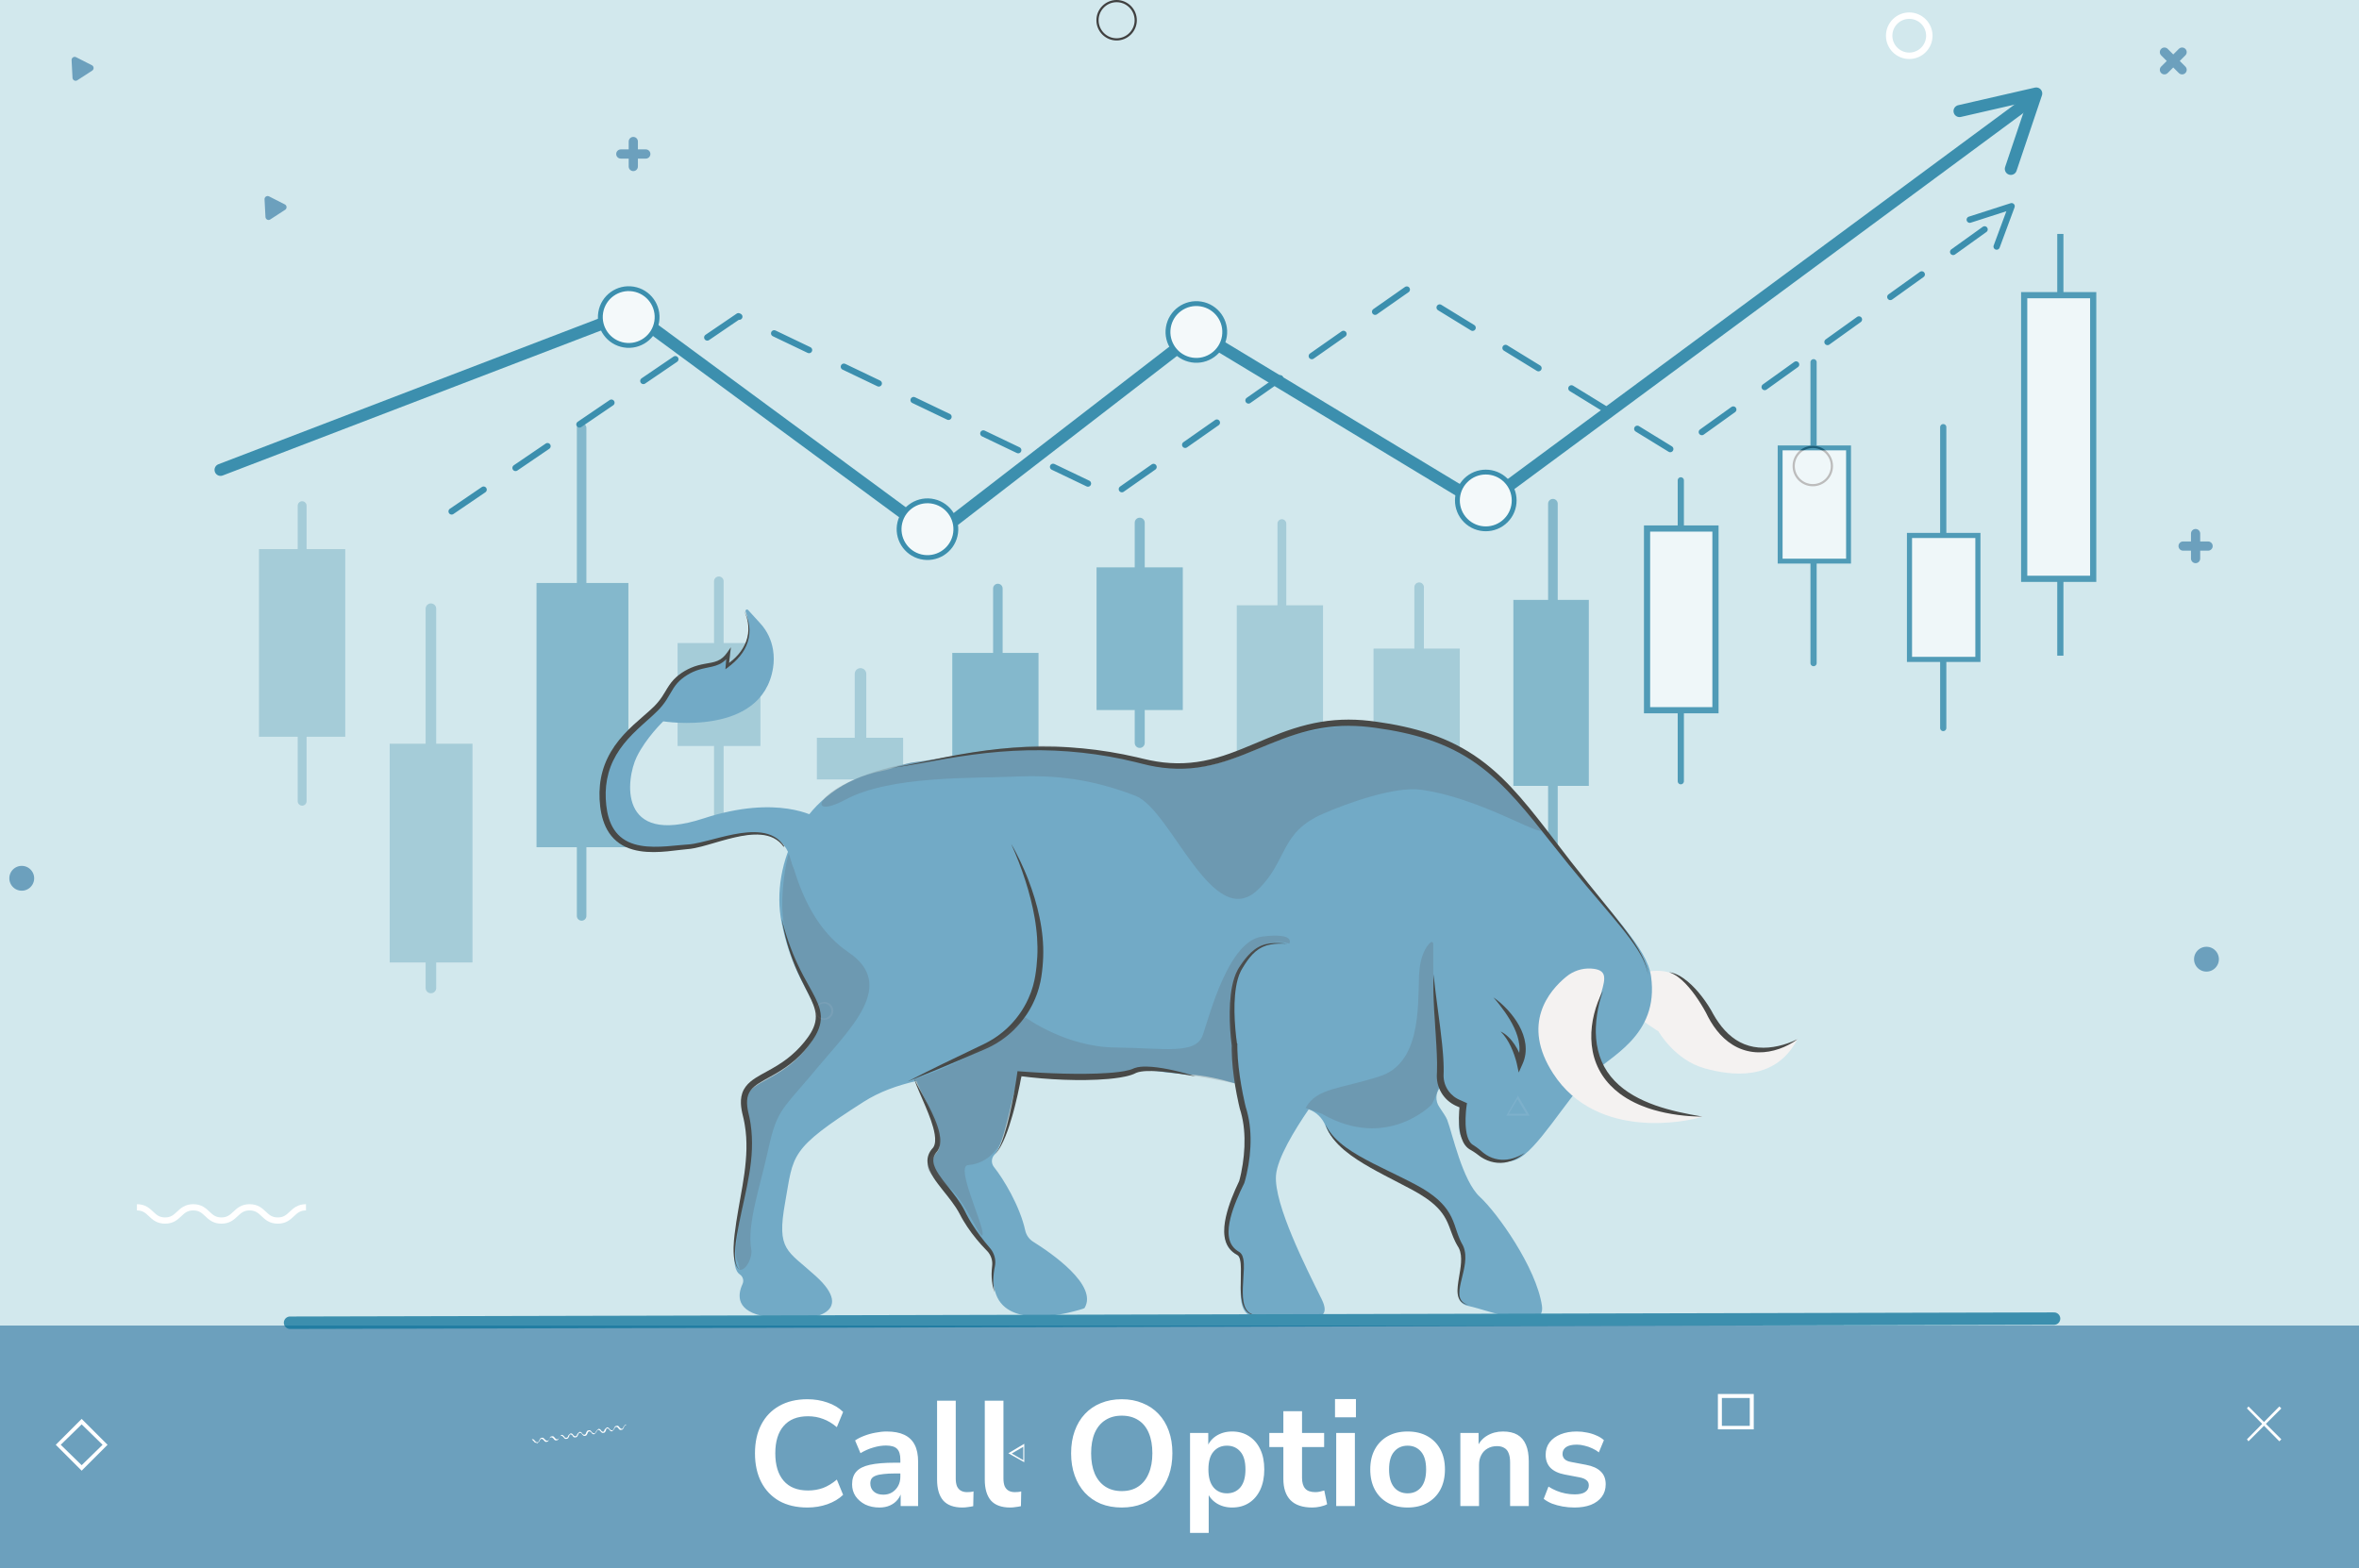 <svg width="379" height="252" viewBox="0 0 379 252" fill="none" xmlns="http://www.w3.org/2000/svg">
<rect x="0" y="0" width="379" height="252" fill="#808080" stroke="none"/>
<g clip-path="url(#clip0_1470_77)">
<rect width="379" height="252" fill="#D2E8ED"/>
<path d="M68 213H-1.5H-9V284H392.5V213H68Z" fill="#6CA0BD"/>
<path d="M306.742 9.481C304.678 9.481 303 7.803 303 5.741C303 3.678 304.678 2 306.742 2C308.805 2 310.484 3.678 310.484 5.741C310.484 7.803 308.805 9.481 306.742 9.481ZM306.742 3.029C305.247 3.029 304.031 4.245 304.031 5.74C304.031 7.234 305.247 8.45 306.742 8.45C308.237 8.45 309.453 7.234 309.453 5.74C309.453 4.245 308.237 3.029 306.742 3.029Z" fill="white"/>
<path d="M179.398 6.504C177.607 6.504 176.151 5.045 176.151 3.252C176.151 1.459 177.607 0 179.398 0C181.188 0 182.645 1.459 182.645 3.252C182.645 5.045 181.188 6.504 179.398 6.504ZM179.398 0.353C177.802 0.353 176.504 1.654 176.504 3.252C176.504 4.85 177.802 6.151 179.398 6.151C180.993 6.151 182.292 4.85 182.292 3.252C182.292 1.654 180.994 0.353 179.398 0.353Z" fill="#404040"/>
<path d="M291.247 78.14C289.456 78.14 288 76.681 288 74.888C288 73.094 289.456 71.636 291.247 71.636C293.037 71.636 294.494 73.095 294.494 74.888C294.494 76.681 293.037 78.14 291.247 78.14ZM291.247 71.989C289.651 71.989 288.353 73.289 288.353 74.888C288.353 76.486 289.651 77.786 291.247 77.786C292.842 77.786 294.141 76.486 294.141 74.888C294.141 73.289 292.842 71.989 291.247 71.989Z" fill="#404040"/>
<path d="M103.755 24.007H102.486V22.74C102.486 22.331 102.156 22 101.747 22C101.339 22 101.007 22.331 101.007 22.74V24.007H99.74C99.331 24.007 99 24.339 99 24.747C99 25.155 99.331 25.487 99.74 25.487H101.007V26.755C101.007 27.163 101.339 27.495 101.747 27.495C102.156 27.495 102.486 27.163 102.486 26.755V25.487H103.755C104.163 25.487 104.495 25.155 104.495 24.747C104.495 24.339 104.163 24.007 103.755 24.007Z" fill="#6CA0BD"/>
<path d="M354.755 87.007H353.486V85.74C353.486 85.331 353.156 85 352.747 85C352.339 85 352.007 85.331 352.007 85.74V87.007H350.739C350.331 87.007 350 87.339 350 87.747C350 88.155 350.331 88.487 350.739 88.487H352.007V89.755C352.007 90.163 352.339 90.495 352.747 90.495C353.156 90.495 353.486 90.163 353.486 89.755V88.487H354.755C355.163 88.487 355.495 88.155 355.495 87.747C355.495 87.339 355.163 87.007 354.755 87.007Z" fill="#6CA0BD"/>
<path d="M22 194C24.261 194 24.261 196.128 26.524 196.128C28.786 196.128 28.786 194 31.049 194C33.313 194 33.313 196.128 35.575 196.128C37.839 196.128 37.839 194 40.101 194C42.366 194 42.366 196.128 44.63 196.128C46.893 196.128 46.893 194 49.158 194" stroke="white" stroke-miterlimit="10"/>
<path d="M351.103 10.692L350.205 9.795L351.101 8.898C351.39 8.61 351.391 8.141 351.101 7.852C350.813 7.564 350.344 7.564 350.055 7.853L349.159 8.749L348.263 7.852C347.974 7.564 347.506 7.564 347.217 7.852C346.928 8.141 346.928 8.61 347.217 8.898L348.113 9.795L347.216 10.692C346.928 10.98 346.928 11.449 347.216 11.738C347.506 12.027 347.973 12.026 348.262 11.738L349.159 10.841L350.056 11.738C350.345 12.027 350.814 12.027 351.103 11.738C351.391 11.449 351.391 10.979 351.103 10.692Z" fill="#6CA0BD"/>
<path d="M356.989 154.13C356.989 155.508 355.872 156.625 354.494 156.625C353.116 156.625 352 155.508 352 154.13C352 152.753 353.116 151.636 354.494 151.636C355.872 151.636 356.989 152.753 356.989 154.13Z" fill="#6CA0BD" stroke="#D2E8ED" stroke-miterlimit="10"/>
<path d="M5.989 141.131C5.989 142.509 4.872 143.625 3.494 143.625C2.116 143.625 1 142.509 1 141.131C1 139.753 2.116 138.636 3.494 138.636C4.872 138.636 5.989 139.753 5.989 141.131Z" fill="#6CA0BD" stroke="#D2E8ED" stroke-miterlimit="10"/>
<path d="M12 9.636L14.539 10.928L12.15 12.479L12 9.636Z" fill="#6CA0BD" stroke="#6CA0BD" stroke-miterlimit="10" stroke-linejoin="round"/>
<path d="M43 32L45.538 33.293L43.15 34.844L43 32Z" fill="#6CA0BD" stroke="#6CA0BD" stroke-miterlimit="10" stroke-linejoin="round"/>
<path d="M131 162.44C131 161.64 131.64 161 132.44 161C133.24 161 133.88 161.64 133.88 162.44C133.88 163.24 133.24 163.88 132.44 163.88C131.64 163.88 131 163.24 131 162.44ZM131.16 162.44C131.16 163.08 131.72 163.64 132.36 163.64C133 163.64 133.56 163.08 133.56 162.44C133.56 161.8 133 161.24 132.36 161.24C131.72 161.24 131.16 161.8 131.16 162.44Z" fill="white"/>
<path d="M276 224H281.76V229.68H276V224ZM281.12 224.64H276.64V229.12H281.12V224.64Z" fill="white"/>
<path d="M361.24 231.6L366.52 226.32L366.2 226L361 231.28L361.24 231.6Z" fill="white"/>
<path d="M366.2 231.6L366.52 231.28L361.24 226L361 226.32L366.2 231.6Z" fill="white"/>
<path d="M8.96 232.16L13.12 228L17.28 232.16L13.12 236.32L8.96 232.16ZM13.12 228.88L9.76 232.16L13.12 235.44L16.48 232.16L13.12 228.88Z" fill="white"/>
<path d="M162 233.52L164.56 232V234.96L162 233.52ZM162.48 233.52L164.4 234.64V232.48L162.48 233.6V233.52Z" fill="white"/>
<path d="M86.32 231.92C86.32 231.92 86.64 231.68 86.72 231.52C86.72 231.36 86.88 231.2 87.04 231.2C87.04 231.2 87.28 231.28 87.36 231.44C87.52 231.6 87.6 231.76 87.84 231.68C88.08 231.68 88.16 231.44 88.24 231.28C88.24 231.12 88.4 230.96 88.56 230.96C88.72 230.96 88.8 231.04 88.96 231.2C89.04 231.36 89.2 231.52 89.44 231.44C89.68 231.44 89.76 231.2 89.84 231.04C89.84 230.88 90 230.72 90.16 230.72C90.32 230.72 90.4 230.8 90.56 230.96C90.64 231.12 90.8 231.28 91.04 231.2C91.28 231.2 91.36 230.96 91.44 230.8C91.44 230.64 91.6 230.48 91.68 230.48C91.68 230.48 91.92 230.56 92 230.72C92.08 230.88 92.24 231.04 92.48 230.96C92.72 230.96 92.8 230.72 92.88 230.56C92.88 230.4 93.04 230.24 93.2 230.24C93.36 230.24 93.44 230.32 93.52 230.48C93.68 230.64 93.76 230.8 94 230.72C94.24 230.72 94.32 230.48 94.4 230.32C94.4 230.16 94.56 230 94.72 230C94.72 230 94.96 230.08 95.04 230.24C95.12 230.4 95.28 230.48 95.44 230.48C95.44 230.48 95.76 230.24 95.84 230.08C95.84 229.92 96 229.76 96.16 229.76C96.16 229.76 96.4 229.84 96.48 230C96.64 230.16 96.72 230.32 96.96 230.24C97.2 230.24 97.28 230 97.36 229.84C97.36 229.68 97.44 229.52 97.6 229.52C97.6 229.52 97.84 229.6 97.92 229.76C98 229.92 98.16 230 98.32 230C98.32 230 98.64 229.76 98.72 229.6C98.72 229.44 98.88 229.28 99.04 229.28C99.04 229.28 99.28 229.36 99.36 229.52C99.44 229.68 99.6 229.84 99.84 229.76C100.08 229.76 100.16 229.52 100.24 229.36C100.24 229.2 100.4 229.04 100.56 229.04V228.88C100.56 228.88 100.24 229.12 100.16 229.28C100.16 229.44 100 229.6 99.92 229.6C99.76 229.6 99.68 229.52 99.52 229.36C99.44 229.2 99.28 229.04 99.04 229.12C98.8 229.12 98.72 229.36 98.64 229.52C98.64 229.68 98.48 229.84 98.32 229.84C98.16 229.84 98.08 229.76 97.92 229.6C97.84 229.44 97.68 229.36 97.52 229.36C97.52 229.36 97.2 229.6 97.12 229.76C97.12 229.92 96.96 230.08 96.88 230.08C96.88 230.08 96.64 230 96.56 229.84C96.48 229.68 96.32 229.6 96.16 229.6C96.16 229.6 95.84 229.84 95.76 230C95.76 230.16 95.6 230.32 95.44 230.32C95.28 230.32 95.2 230.24 95.04 230.08C94.96 229.92 94.8 229.76 94.56 229.84C94.32 229.84 94.24 230.08 94.16 230.24C94.16 230.4 94 230.56 93.84 230.56C93.84 230.56 93.6 230.48 93.52 230.32C93.44 230.16 93.28 230.08 93.12 230.08C93.12 230.08 92.8 230.32 92.72 230.48C92.72 230.64 92.56 230.8 92.4 230.8C92.4 230.8 92.16 230.72 92.08 230.56C92 230.4 91.84 230.32 91.68 230.32C91.68 230.32 91.36 230.56 91.28 230.72C91.28 230.88 91.12 231.04 90.96 231.04C90.8 231.04 90.72 230.96 90.64 230.8C90.56 230.72 90.4 230.56 90.24 230.56C90.24 230.56 89.92 230.8 89.84 230.96C89.84 231.12 89.68 231.28 89.52 231.28C89.36 231.28 89.28 231.2 89.12 231.04C89.04 230.88 88.88 230.72 88.64 230.8C88.4 230.8 88.32 231.04 88.24 231.2C88.24 231.36 88.08 231.52 87.92 231.52C87.76 231.52 87.68 231.44 87.52 231.28C87.36 231.12 87.28 230.96 87.04 231.04C86.8 231.04 86.72 231.28 86.64 231.44C86.64 231.6 86.48 231.76 86.32 231.76C86.16 231.76 86.08 231.68 85.92 231.52C85.84 231.36 85.68 231.2 85.44 231.28C85.44 231.28 85.68 231.52 85.76 231.6C85.84 231.76 86 231.84 86.16 231.84L86.32 231.92Z" fill="white"/>
<path d="M243.84 176L245.76 179.28H242L243.92 176H243.84ZM243.84 176.56L242.4 178.96H245.2L243.76 176.56H243.84Z" fill="white"/>
<path d="M115.68 223.167C116.08 223.167 116.56 222.607 117.04 221.967C117.36 221.487 117.92 220.847 118.16 220.927L118.32 220.607C117.84 220.367 117.28 221.087 116.8 221.727C116.48 222.127 116 222.767 115.76 222.767C115.76 222.767 115.76 221.807 115.76 221.247C115.92 220.367 116.08 219.567 115.52 219.327C115.04 219.087 114.48 219.727 114 220.447C113.68 220.847 113.2 221.487 112.96 221.487C112.96 221.487 112.96 220.527 112.96 219.967C113.12 219.087 113.28 218.287 112.72 218.047C112.16 217.807 111.68 218.527 111.2 219.167C110.88 219.567 110.4 220.207 110.16 220.207L110 220.527C110.48 220.767 111.04 220.047 111.52 219.407C111.84 218.927 112.4 218.287 112.64 218.367C112.88 218.447 112.64 219.327 112.64 219.887C112.48 220.767 112.32 221.567 112.88 221.807C113.36 222.047 113.92 221.327 114.4 220.687C114.72 220.207 115.28 219.567 115.52 219.647C115.76 219.727 115.52 220.607 115.52 221.167C115.36 222.047 115.2 222.847 115.76 223.087C115.76 223.087 115.92 223.087 116 223.087L115.68 223.167Z" fill="#6CA0BD"/>
<g opacity="0.75">
<g opacity="0.63">
<path d="M176.172 114.094H190.031V91.168H176.172V114.094Z" fill="#2E84A6"/>
<path d="M183.11 83.99V119.379" stroke="#2E84A6" stroke-width="1.609" stroke-miterlimit="10" stroke-linecap="round" stroke-linejoin="round"/>
</g>
<g opacity="0.63">
<path d="M152.994 121.916H166.852V104.915H152.994V121.916Z" fill="#2E84A6"/>
<path d="M160.318 94.567V133.652" stroke="#2E84A6" stroke-width="1.534" stroke-miterlimit="10" stroke-linecap="round" stroke-linejoin="round"/>
</g>
<g opacity="0.48">
<path d="M131.238 125.243H145.097V118.552H131.238V125.243Z" fill="#5498B2"/>
<path d="M138.249 108.291V130.855" stroke="#5498B2" stroke-width="1.857" stroke-miterlimit="10" stroke-linecap="round" stroke-linejoin="round"/>
</g>
<g opacity="0.48">
<path d="M108.864 119.87H122.168V103.332H108.864V119.87Z" fill="#5498B2"/>
<path d="M115.488 93.401V133.678" stroke="#5498B2" stroke-width="1.534" stroke-miterlimit="10" stroke-linecap="round" stroke-linejoin="round"/>
</g>
<g opacity="0.48">
<path d="M69.232 97.812V158.753" stroke="#5498B2" stroke-width="1.7" stroke-miterlimit="10" stroke-linecap="round" stroke-linejoin="round"/>
<path d="M62.608 154.656H75.912V119.509H62.608V154.656Z" fill="#5498B2"/>
</g>
<g opacity="0.63">
<path d="M86.195 136.138H100.956V93.679H86.195V136.138Z" fill="#2E84A6"/>
<path d="M93.444 68.768V147.175" stroke="#2E84A6" stroke-width="1.534" stroke-miterlimit="10" stroke-linecap="round" stroke-linejoin="round"/>
</g>
<g opacity="0.48">
<path d="M48.541 81.256V128.747" stroke="#5498B2" stroke-width="1.422" stroke-miterlimit="10" stroke-linecap="round"/>
<path d="M41.608 118.389H55.466L55.466 88.238H41.608V118.389Z" fill="#5498B2"/>
</g>
<g opacity="0.48">
<path d="M220.675 129.698H234.533V104.222H220.675V129.698Z" fill="#5498B2"/>
<path d="M227.999 94.357V139.562" stroke="#5498B2" stroke-width="1.534" stroke-miterlimit="10" stroke-linecap="round" stroke-linejoin="round"/>
</g>
<g opacity="0.48">
<path d="M198.7 134.794H212.558V97.263H198.7V134.794Z" fill="#5498B2"/>
<path d="M205.946 84.14V149.872" stroke="#5498B2" stroke-width="1.415" stroke-miterlimit="10" stroke-linecap="round" stroke-linejoin="round"/>
</g>
<g opacity="0.86">
<path d="M270.04 77.186V125.534" stroke="#097299" stroke-width="0.996" stroke-miterlimit="10" stroke-linecap="round" stroke-linejoin="round"/>
<path d="M264.618 114.125H275.609V84.927H264.618V114.125Z" fill="white" stroke="#097299" stroke-width="0.994" stroke-miterlimit="10"/>
</g>
<g opacity="0.86">
<path d="M291.369 58.206V106.554" stroke="#097299" stroke-width="0.996" stroke-miterlimit="10" stroke-linecap="round" stroke-linejoin="round"/>
<path d="M285.999 90.166H296.99V71.971H285.999V90.166Z" fill="white" stroke="#097299" stroke-width="0.785" stroke-miterlimit="10"/>
</g>
<g opacity="0.86">
<path d="M312.203 68.639V116.986" stroke="#097299" stroke-width="0.996" stroke-miterlimit="10" stroke-linecap="round" stroke-linejoin="round"/>
<path d="M306.781 105.957H317.772V86.041H306.781V105.957Z" fill="white" stroke="#097299" stroke-width="0.821" stroke-miterlimit="10"/>
</g>
<g opacity="0.64">
<path d="M249.493 80.94V138.143" stroke="#2E84A6" stroke-width="1.546" stroke-miterlimit="10" stroke-linecap="round" stroke-linejoin="round"/>
<path d="M243.139 126.282H255.262V96.395H243.139V126.282Z" fill="#2E84A6"/>
</g>
<g opacity="0.86">
<path d="M331.018 37.591V105.358" stroke="#097299" stroke-width="0.994" stroke-miterlimit="10"/>
<path d="M325.208 93.009H336.296V47.431H325.208V93.009Z" fill="white" stroke="#097299" stroke-width="0.994" stroke-miterlimit="10"/>
</g>
<path d="M72.561 82.176L118.638 50.818L178.794 79.616L226.286 46.338L269.028 72.577L321.025 35.299" stroke="#097299" stroke-width="1.018" stroke-miterlimit="10" stroke-linecap="round" stroke-linejoin="round" stroke-dasharray="6.21 6.21"/>
<path d="M316.465 35.299L323.185 33.139L320.785 39.619" stroke="#097299" stroke-width="1.018" stroke-miterlimit="10" stroke-linecap="round" stroke-linejoin="round"/>
<path d="M266.448 165.726C266.448 165.726 269.072 170.359 273.904 171.679C277.85 172.756 285.126 173.994 288.785 166.987C288.785 166.987 279.474 172.105 275.306 164.171C271.139 156.236 268.118 154.72 261.769 156.903C255.42 159.086 266.448 165.726 266.448 165.726Z" fill="#FFF5F3"/>
<path d="M118.858 204.785C119.364 205.116 119.552 205.773 119.298 206.322C118.485 208.08 118.153 210.804 123.242 211.6C130.948 212.806 137.514 210.9 131.069 205.053C126.452 200.864 124.749 200.969 126.138 193.235C127.527 185.5 126.698 184.738 138.765 177.043C141.241 175.464 144.134 174.407 147.225 173.711C148.348 176.588 152.426 183.018 150.518 185.176C148.018 188.002 153.03 191.329 154.991 195.268C156.091 197.478 157.638 199.427 158.784 200.712C159.579 201.604 159.899 202.823 159.648 203.991C159.439 204.966 159.407 206.336 160.038 208.023C162.038 213.376 170.916 211.14 172.567 210.708C172.7 210.673 174.174 210.297 174.246 210.178C176.452 206.525 168.876 201.331 165.99 199.53C165.336 199.122 164.879 198.467 164.714 197.714C163.845 193.765 161.206 189.418 159.693 187.526C159.208 186.919 159.261 186.047 159.809 185.498C161.341 183.966 162.768 175.206 163.795 172.526C170.526 172.697 176.419 173.281 179.275 172.684C185.731 171.335 183.998 172.233 191.136 172.662C193.472 172.802 195.935 173.347 198.522 174.117C198.66 175.392 199.014 176.743 199.526 178.267C201.387 183.814 199.335 190.172 199.335 190.172C195.382 198.043 196.712 200.546 198.745 201.648C200.777 202.751 197.093 212.018 202.21 211.546C207.326 211.074 214.774 213.705 212.352 208.792C209.929 203.88 204.644 193.521 205.003 188.865C205.215 186.115 208.007 181.543 210.258 178.259L210.283 178.268C211.505 178.709 212.462 179.663 212.947 180.869C214.702 185.234 220.68 187.539 226.973 190.851C233.848 194.468 232.729 197.184 234.591 200.313C236.452 203.441 232.184 209.046 235.875 209.843C239.566 210.641 248.408 214.326 247.726 209.795C246.804 203.663 240.562 194.901 237.754 192.319C234.946 189.737 233.346 182.127 232.505 179.938C232.361 179.565 231.903 178.833 231.241 177.876C230.584 176.925 230.629 175.656 231.353 174.755L231.353 174.755C232.026 176.332 235.08 177.597 235.08 177.597C233.008 183.554 236.391 183.98 236.391 183.98C236.391 183.98 240.35 187.706 243.642 186.323C246.933 184.938 251.437 176.949 255.405 172.894C258.384 169.85 266.609 166.561 265.261 156.911C264.604 152.204 259.057 147.298 250.384 136.063C241.711 124.827 236.654 118.643 220.737 116.661C204.82 114.68 199.028 126.437 184.066 122.632C165.422 117.89 153.183 121.845 147.114 122.452C145.258 122.638 143.533 123.526 141.701 123.884C129.091 126.344 123.67 138.84 125.586 148.303C128.218 161.311 134.716 162.068 129.505 168.527C124.295 174.985 118.14 173.16 119.792 179.793C121.445 186.426 119.113 192.464 118.15 199.504C117.665 203.047 118.204 204.358 118.858 204.785Z" fill="#5195BA"/>
<path d="M212.948 180.688C213.042 180.878 213.14 181.065 213.247 181.247C213.355 181.427 213.467 181.605 213.589 181.776C213.828 182.121 214.092 182.446 214.378 182.75C214.945 183.362 215.585 183.9 216.26 184.389C216.935 184.879 217.643 185.324 218.368 185.741C219.091 186.162 219.834 186.552 220.582 186.937C221.332 187.317 222.086 187.692 222.846 188.06L225.125 189.176L226.262 189.746C226.642 189.938 227.018 190.129 227.396 190.333C228.155 190.737 228.903 191.172 229.617 191.67C229.795 191.795 229.974 191.919 230.147 192.053C230.234 192.12 230.322 192.184 230.408 192.252L230.663 192.46C230.749 192.528 230.832 192.6 230.915 192.673C230.997 192.747 231.081 192.818 231.161 192.893C231.321 193.047 231.482 193.198 231.633 193.361C231.939 193.683 232.229 194.024 232.486 194.392C232.745 194.758 232.972 195.146 233.169 195.546C233.366 195.945 233.531 196.355 233.678 196.762C233.824 197.17 233.953 197.575 234.088 197.97C234.223 198.364 234.364 198.749 234.526 199.121C234.568 199.213 234.608 199.306 234.652 199.398L234.786 199.669L234.931 199.936L235.015 200.094L235.091 200.255C235.281 200.691 235.376 201.153 235.411 201.604C235.447 202.056 235.422 202.501 235.37 202.935C235.266 203.804 235.054 204.633 234.854 205.453C234.753 205.863 234.655 206.271 234.579 206.68C234.505 207.089 234.45 207.5 234.462 207.907C234.469 208.109 234.494 208.311 234.551 208.503C234.61 208.694 234.698 208.877 234.825 209.033C234.952 209.19 235.112 209.323 235.293 209.426C235.474 209.528 235.672 209.604 235.875 209.662C235.666 209.63 235.458 209.579 235.259 209.493C235.061 209.408 234.874 209.287 234.717 209.131C234.558 208.975 234.441 208.778 234.355 208.573C234.271 208.366 234.223 208.147 234.194 207.929C234.138 207.491 234.163 207.054 234.207 206.627C234.252 206.199 234.319 205.777 234.388 205.358C234.527 204.521 234.681 203.694 234.732 202.877C234.757 202.469 234.755 202.064 234.705 201.675C234.656 201.285 234.556 200.912 234.391 200.579L234.327 200.455L234.256 200.336L234.087 200.051C234.033 199.955 233.981 199.858 233.928 199.761C233.876 199.663 233.829 199.564 233.779 199.465C233.586 199.07 233.422 198.664 233.272 198.263C232.97 197.459 232.704 196.678 232.333 195.968C231.963 195.258 231.493 194.613 230.927 194.041C230.367 193.466 229.725 192.958 229.049 192.492C228.371 192.028 227.659 191.603 226.926 191.21C226.189 190.815 225.439 190.422 224.689 190.036C223.191 189.258 221.68 188.488 220.199 187.647C219.458 187.228 218.725 186.789 218.01 186.32C217.653 186.083 217.301 185.84 216.955 185.587C216.61 185.332 216.273 185.066 215.944 184.789C215.293 184.229 214.678 183.62 214.156 182.936C213.896 182.594 213.66 182.234 213.454 181.859C213.252 181.482 213.078 181.091 212.948 180.688Z" fill="#191410"/>
<path d="M202.322 211.315C202.07 211.346 201.813 211.358 201.557 211.33C201.302 211.302 201.048 211.235 200.814 211.117C200.581 210.999 200.371 210.831 200.202 210.629C200.032 210.428 199.901 210.197 199.798 209.957C199.592 209.475 199.49 208.961 199.425 208.45C199.361 207.937 199.339 207.423 199.334 206.91C199.323 205.886 199.38 204.866 199.366 203.861C199.354 203.361 199.335 202.858 199.229 202.4C199.175 202.174 199.095 201.959 198.977 201.814C198.948 201.778 198.917 201.746 198.885 201.719C198.868 201.706 198.851 201.694 198.834 201.683C198.815 201.671 198.805 201.666 198.77 201.646C198.652 201.582 198.536 201.513 198.422 201.437C198.195 201.287 197.979 201.113 197.785 200.915C197.591 200.716 197.417 200.495 197.274 200.255C196.986 199.775 196.817 199.236 196.74 198.7C196.662 198.162 196.663 197.624 196.708 197.097C196.753 196.569 196.842 196.051 196.954 195.541C197.417 193.504 198.224 191.597 199.104 189.745L199.08 189.807C199.11 189.705 199.141 189.589 199.17 189.478C199.2 189.365 199.228 189.252 199.255 189.139C199.311 188.912 199.361 188.683 199.409 188.453C199.505 187.994 199.587 187.532 199.658 187.068C199.798 186.14 199.891 185.206 199.931 184.272C199.968 183.337 199.951 182.402 199.862 181.477C199.779 180.551 199.613 179.636 199.368 178.748C199.338 178.637 199.3 178.522 199.267 178.409L199.215 178.238L199.202 178.196L199.195 178.174L199.185 178.135L199.163 178.045C199.106 177.809 199.052 177.574 198.999 177.338C198.894 176.867 198.797 176.395 198.705 175.922C198.52 174.977 198.363 174.026 198.234 173.07C198.105 172.114 198 171.153 197.944 170.186C197.914 169.703 197.897 169.218 197.891 168.732C197.887 168.49 197.89 168.245 197.892 168.003L197.895 167.824L197.897 167.735L197.897 167.69L197.898 167.668L197.898 167.662C199.676 167.678 198.391 167.67 198.788 167.674L198.787 167.686L198.781 168.044L197.903 168.107C197.839 167.642 197.79 167.19 197.745 166.732C197.702 166.275 197.665 165.818 197.636 165.36C197.58 164.444 197.556 163.526 197.567 162.607C197.579 161.687 197.628 160.767 197.735 159.849C197.789 159.39 197.86 158.932 197.954 158.477C198.046 158.022 198.161 157.57 198.306 157.125C198.453 156.68 198.63 156.241 198.859 155.824C198.915 155.719 198.977 155.617 199.039 155.516L199.227 155.226C199.354 155.034 199.482 154.843 199.618 154.657C199.888 154.283 200.173 153.918 200.485 153.573C200.795 153.228 201.133 152.904 201.506 152.622C201.691 152.478 201.887 152.35 202.089 152.231C202.292 152.114 202.504 152.014 202.72 151.925C203.154 151.753 203.609 151.64 204.066 151.583C204.523 151.521 204.983 151.513 205.439 151.529C205.895 151.545 206.349 151.585 206.8 151.64C205.893 151.606 204.978 151.602 204.096 151.769C203.655 151.851 203.228 151.986 202.828 152.173C202.429 152.364 202.058 152.605 201.721 152.891C201.383 153.174 201.077 153.497 200.797 153.842C200.515 154.186 200.257 154.551 200.013 154.927C199.891 155.115 199.774 155.306 199.657 155.497L199.485 155.787C199.432 155.881 199.38 155.975 199.332 156.072C199.139 156.46 198.99 156.874 198.868 157.297C198.627 158.145 198.5 159.031 198.419 159.92C198.341 160.81 198.318 161.708 198.332 162.606C198.345 163.504 198.396 164.403 198.471 165.299C198.508 165.748 198.551 166.196 198.601 166.643C198.652 167.088 198.709 167.539 198.777 167.973L197.898 168.036V167.678V167.667C198.295 167.669 197.01 167.655 198.788 167.67V167.675V167.698V167.742V167.832V168.011C198.79 168.247 198.79 168.48 198.799 168.715C198.812 169.184 198.836 169.653 198.874 170.123C198.948 171.062 199.052 172.001 199.188 172.936C199.323 173.872 199.486 174.805 199.668 175.734C199.76 176.198 199.857 176.662 199.961 177.123C200.013 177.353 200.066 177.584 200.122 177.811L200.143 177.895C200.145 177.904 200.142 177.893 200.144 177.899L200.15 177.92L200.164 177.963L200.216 178.136C200.251 178.252 200.289 178.363 200.32 178.483C200.58 179.436 200.753 180.409 200.839 181.386C200.931 182.363 200.938 183.342 200.892 184.315C200.842 185.289 200.739 186.258 200.575 187.216C200.494 187.695 200.4 188.172 200.293 188.646C200.239 188.883 200.183 189.12 200.121 189.356C200.091 189.474 200.059 189.592 200.026 189.71C199.993 189.829 199.96 189.943 199.92 190.07L199.91 190.103L199.896 190.131C199.448 191.035 199.025 191.949 198.65 192.88C198.271 193.809 197.934 194.753 197.694 195.715C197.576 196.196 197.481 196.681 197.427 197.166C197.374 197.651 197.363 198.137 197.419 198.608C197.477 199.078 197.6 199.534 197.825 199.936C198.046 200.339 198.367 200.682 198.752 200.955C198.849 201.024 198.949 201.088 199.052 201.149C199.072 201.162 199.118 201.188 199.151 201.212C199.187 201.236 199.22 201.263 199.253 201.291C199.316 201.347 199.372 201.41 199.42 201.474C199.612 201.737 199.692 202.018 199.748 202.286C199.802 202.556 199.825 202.822 199.837 203.084C199.85 203.346 199.848 203.606 199.841 203.863C199.81 204.894 199.709 205.904 199.676 206.914C199.661 207.419 199.657 207.923 199.691 208.423C199.728 208.922 199.801 209.422 199.972 209.887C200.057 210.119 200.169 210.341 200.316 210.538C200.462 210.736 200.647 210.904 200.861 211.03C201.075 211.155 201.316 211.236 201.564 211.278C201.813 211.321 202.068 211.329 202.322 211.315Z" fill="#191410"/>
<path d="M146.867 173.347C147.04 173.71 147.226 174.066 147.418 174.418C147.608 174.772 147.801 175.124 147.997 175.475C148.387 176.178 148.769 176.886 149.144 177.601C149.513 178.319 149.868 179.047 150.182 179.8C150.341 180.176 150.487 180.559 150.617 180.95C150.747 181.341 150.865 181.74 150.948 182.154C151.032 182.568 151.086 182.996 151.073 183.444C151.067 183.668 151.04 183.897 150.984 184.126C150.927 184.356 150.839 184.587 150.711 184.802C150.681 184.857 150.643 184.908 150.608 184.96C150.571 185.011 150.53 185.061 150.492 185.108L150.41 185.21C150.383 185.244 150.359 185.28 150.333 185.314C150.235 185.455 150.153 185.6 150.09 185.751C149.965 186.051 149.923 186.371 149.96 186.702C149.998 187.032 150.106 187.372 150.257 187.705C150.409 188.038 150.6 188.366 150.81 188.687C151.232 189.331 151.723 189.954 152.221 190.579C153.211 191.834 154.262 193.103 155.018 194.612L155.283 195.143C155.376 195.315 155.465 195.49 155.562 195.661C155.659 195.831 155.754 196.003 155.855 196.172L156.006 196.426L156.161 196.677C156.578 197.346 157.029 197.998 157.504 198.632C157.978 199.267 158.477 199.886 158.997 200.487L159.046 200.544L159.099 200.608C159.134 200.651 159.17 200.693 159.202 200.738C159.234 200.783 159.268 200.826 159.299 200.872L159.389 201.01C159.504 201.198 159.602 201.395 159.68 201.6C159.836 202.009 159.913 202.446 159.906 202.879C159.901 203.095 159.874 203.313 159.832 203.519C159.792 203.712 159.756 203.907 159.726 204.102C159.663 204.493 159.626 204.887 159.602 205.283C159.581 205.679 159.584 206.077 159.615 206.474C159.643 206.872 159.705 207.268 159.797 207.66C159.649 207.285 159.544 206.892 159.465 206.494C159.389 206.095 159.345 205.69 159.324 205.282C159.302 204.875 159.311 204.466 159.34 204.059C159.354 203.855 159.373 203.651 159.397 203.448C159.419 203.258 159.425 203.075 159.414 202.888C159.39 202.519 159.299 202.156 159.144 201.824C159.066 201.659 158.975 201.5 158.87 201.352L158.789 201.243C158.761 201.207 158.731 201.173 158.702 201.138C158.674 201.102 158.642 201.07 158.611 201.037L158.565 200.988L158.512 200.933C158.227 200.644 157.951 200.346 157.679 200.044C157.407 199.742 157.141 199.434 156.884 199.119C156.624 198.805 156.375 198.483 156.127 198.158C155.885 197.83 155.646 197.498 155.42 197.158C155.189 196.819 154.972 196.472 154.763 196.119C154.657 195.942 154.559 195.762 154.457 195.583L154.17 195.043C153.814 194.365 153.379 193.716 152.908 193.085C152.44 192.451 151.939 191.832 151.436 191.202C150.938 190.568 150.432 189.928 149.98 189.223C149.756 188.869 149.545 188.498 149.369 188.098C149.196 187.698 149.056 187.262 149.016 186.791C148.973 186.323 149.049 185.822 149.247 185.386C149.344 185.168 149.466 184.965 149.605 184.782C149.641 184.737 149.675 184.69 149.712 184.647L149.824 184.518C149.849 184.488 149.873 184.462 149.896 184.432C149.917 184.401 149.942 184.373 149.961 184.34C150.126 184.086 150.211 183.756 150.236 183.401C150.262 183.046 150.235 182.67 150.175 182.294C150.056 181.539 149.828 180.782 149.57 180.035C149.309 179.287 149.011 178.546 148.7 177.809C148.394 177.069 148.065 176.337 147.748 175.597C147.434 174.857 147.112 174.115 146.867 173.347Z" fill="#191410"/>
<path d="M255.601 155.635C254.168 155.553 252.76 156.027 251.648 156.935C248.887 159.19 244.347 164.515 249.537 172.51C256.59 183.374 271.271 180.213 273.516 179.426C273.516 179.426 258.703 178.879 256.504 169.466C254.524 160.993 260.848 155.938 255.601 155.635Z" fill="#FFF5F3"/>
<path d="M162.457 135.624C163 136.526 163.48 137.465 163.936 138.415C164.163 138.891 164.38 139.371 164.588 139.856C164.694 140.098 164.792 140.342 164.895 140.585L165.19 141.32C165.571 142.306 165.915 143.306 166.224 144.319C166.533 145.332 166.791 146.361 167.009 147.401C167.063 147.661 167.117 147.921 167.162 148.183C167.209 148.445 167.258 148.706 167.296 148.97C167.336 149.233 167.378 149.496 167.407 149.761C167.437 150.026 167.475 150.29 167.496 150.556C167.601 151.618 167.638 152.69 167.601 153.762C167.583 154.295 167.547 154.828 167.498 155.36C167.447 155.892 167.388 156.421 167.302 156.952L167.156 157.753C167.098 158.018 167.026 158.28 166.962 158.544L166.913 158.741C166.894 158.806 166.872 158.871 166.852 158.935L166.729 159.323C166.687 159.452 166.648 159.582 166.603 159.71L166.456 160.09C166.356 160.342 166.263 160.597 166.142 160.841L165.97 161.209C165.912 161.332 165.858 161.457 165.79 161.574L165.4 162.289L164.968 162.978C164.364 163.879 163.672 164.721 162.899 165.479L162.603 165.758L162.456 165.897C162.407 165.944 162.357 165.991 162.304 166.033L161.681 166.553C161.467 166.719 161.247 166.876 161.029 167.036L160.865 167.155L160.694 167.265L160.353 167.483C160.238 167.555 160.126 167.631 160.01 167.699L159.655 167.896C159.418 168.025 159.186 168.163 158.938 168.272L158.572 168.444C158.45 168.5 158.327 168.561 158.207 168.611L157.483 168.922C153.626 170.588 149.754 172.222 145.841 173.765C149.582 171.842 153.364 170.009 157.161 168.209L157.872 167.871C157.993 167.816 158.103 167.755 158.217 167.697L158.558 167.522C158.788 167.411 159.005 167.276 159.225 167.147L159.555 166.953C159.663 166.886 159.767 166.811 159.873 166.741L160.19 166.527L160.348 166.419L160.499 166.303C160.7 166.145 160.906 165.996 161.104 165.835L161.68 165.335C161.73 165.295 161.775 165.25 161.82 165.205L161.956 165.072L162.229 164.804C163.655 163.357 164.8 161.627 165.521 159.728L165.661 159.374C165.703 159.254 165.74 159.132 165.779 159.012L165.896 158.65C165.915 158.589 165.936 158.529 165.953 158.468L166 158.284C166.061 158.037 166.129 157.792 166.184 157.545L166.326 156.796C166.497 155.783 166.595 154.751 166.654 153.72C166.708 152.693 166.689 151.661 166.617 150.63C166.605 150.372 166.574 150.115 166.552 149.857C166.531 149.599 166.494 149.343 166.466 149.085C166.439 148.828 166.4 148.571 166.364 148.315C166.33 148.058 166.286 147.802 166.243 147.546C166.071 146.521 165.844 145.505 165.594 144.493C165.342 143.482 165.05 142.479 164.729 141.484C164.414 140.487 164.056 139.503 163.682 138.524C163.494 138.035 163.297 137.549 163.093 137.066C162.892 136.581 162.68 136.101 162.457 135.624Z" fill="#191410"/>
<path opacity="0.23" d="M246.726 131.789C238.691 122.312 236.356 121.023 226.635 117.491C217.976 114.346 200.236 119.391 196.233 122.241C192.229 125.091 178.177 120.974 172.765 120.196C167.352 119.418 163.013 119.735 147.114 122.453C131.215 125.17 128.555 132.394 135.822 128.493C143.089 124.592 156.454 125.089 162.961 124.794C169.469 124.499 175.334 125.134 182.443 127.883C188.203 130.11 194.866 150.052 202.165 142.899C206.908 138.252 205.613 133.79 212.541 130.766C216.451 129.059 224.122 126.305 228.346 126.904C239.774 128.526 251.192 137.058 246.726 131.789Z" fill="#363439"/>
<path opacity="0.23" d="M227.98 156.954C227.805 162.01 228.201 170.848 221.675 172.95C215.149 175.052 211.597 174.795 209.758 178.029L212.544 179.032C212.544 179.044 212.545 179.058 212.546 179.07C222.875 184.886 229.999 177.512 229.999 177.512C229.999 177.512 232.204 173.921 231.16 169.935C230.229 166.378 230.249 154.193 230.264 151.616C230.265 151.4 230.01 151.281 229.847 151.422C229.22 151.965 228.102 153.421 227.98 156.954Z" fill="#363439"/>
<path opacity="0.23" d="M207.135 151.622C207.135 151.622 202.095 149.764 199.139 156.238C196.182 162.713 199.547 172.499 198.521 174.117C198.521 174.117 185.495 171.277 182.234 172.087C178.236 173.08 168.355 173.335 165.237 172.556C162.119 171.777 164.11 186.451 155.51 187.223C153.513 187.402 157.896 196.465 157.877 198.272C157.859 200.078 154.833 192.234 152.174 190.625C149.54 189.033 147.568 187.484 150.401 184.997C152.493 183.162 146.867 173.346 146.867 173.346C146.867 173.346 155.987 170.977 164.736 163.477C164.736 163.477 171.192 168.24 179.141 168.321C187.09 168.402 192.137 169.537 193.254 166.297C194.372 163.056 197.383 151.161 202.811 150.494C208.238 149.826 207.135 151.622 207.135 151.622Z" fill="#363439"/>
<path opacity="0.23" d="M131.044 171.899C130.116 173.018 129.323 173.937 128.641 174.726C125.29 178.601 124.581 179.338 123.321 185.156C122.168 190.481 119.959 196.811 120.703 200.79C120.908 201.887 120.013 204.074 118.864 204.062L118.584 202.878C118.117 202.239 118.134 200.878 118.525 198.094C119.486 191.257 121.816 185.395 120.162 178.953C118.63 172.991 123.79 174.067 128.696 169.288C129.091 168.903 129.484 168.481 129.871 168.015C135.08 161.745 128.582 161.008 125.946 148.375C125.341 145.479 125.852 140.276 126.699 137.193C127.168 136.755 128.4 147.659 136.295 153.004C144.19 158.347 136.531 165.288 131.044 171.899Z" fill="#363439"/>
<path d="M125.592 147.581C125.753 148.223 125.92 148.863 126.107 149.497C126.29 150.131 126.488 150.761 126.704 151.384C126.922 152.006 127.149 152.624 127.397 153.234C127.645 153.844 127.91 154.445 128.192 155.039C128.747 156.231 129.375 157.385 130.022 158.538C130.346 159.115 130.668 159.697 130.968 160.301C131.266 160.905 131.543 161.535 131.717 162.221C131.803 162.562 131.861 162.917 131.879 163.278C131.897 163.638 131.871 164.002 131.808 164.357C131.681 165.07 131.398 165.73 131.064 166.337C130.894 166.639 130.709 166.93 130.517 167.213C130.322 167.495 130.119 167.768 129.91 168.035C129.49 168.569 129.039 169.079 128.558 169.561C127.598 170.528 126.503 171.357 125.358 172.073C124.786 172.431 124.199 172.759 123.619 173.079C123.039 173.4 122.462 173.711 121.931 174.054C121.401 174.396 120.916 174.774 120.582 175.232C120.246 175.688 120.069 176.229 120.031 176.821C119.989 177.411 120.069 178.034 120.2 178.651L120.42 179.623L120.515 180.123C120.547 180.289 120.568 180.458 120.596 180.625C120.694 181.295 120.763 181.97 120.794 182.645C120.826 183.32 120.827 183.995 120.802 184.668C120.753 186.013 120.591 187.346 120.371 188.661C120.151 189.977 119.886 191.279 119.603 192.573C119.32 193.866 119.032 195.156 118.775 196.45C118.643 197.096 118.52 197.744 118.408 198.394C118.294 199.044 118.201 199.693 118.138 200.346C118.079 200.999 118.05 201.658 118.116 202.308C118.147 202.634 118.208 202.957 118.317 203.264C118.369 203.419 118.444 203.564 118.529 203.704C118.622 203.838 118.73 203.964 118.864 204.062C118.722 203.976 118.602 203.858 118.495 203.728C118.398 203.593 118.309 203.448 118.244 203.294C118.109 202.986 118.022 202.659 117.966 202.329C117.912 201.999 117.878 201.665 117.865 201.331L117.856 201.08C117.852 200.997 117.855 200.914 117.854 200.83L117.854 200.58C117.854 200.496 117.859 200.413 117.861 200.329C117.879 199.663 117.944 198.997 118.024 198.338C118.102 197.679 118.191 197.02 118.29 196.364C118.492 195.052 118.73 193.748 118.958 192.445L119.299 190.495C119.408 189.845 119.508 189.195 119.597 188.545C119.686 187.895 119.76 187.244 119.814 186.593C119.869 185.942 119.914 185.292 119.924 184.642C119.936 183.992 119.923 183.343 119.882 182.697C119.841 182.051 119.763 181.409 119.658 180.773C119.629 180.614 119.606 180.454 119.573 180.296L119.477 179.822L119.25 178.861C119.102 178.187 118.999 177.486 119.043 176.753C119.065 176.388 119.132 176.016 119.253 175.656C119.372 175.295 119.555 174.951 119.777 174.645C120 174.339 120.26 174.072 120.535 173.838C120.809 173.603 121.097 173.4 121.387 173.212C121.969 172.839 122.56 172.525 123.138 172.206C123.717 171.89 124.285 171.571 124.838 171.232C125.389 170.894 125.924 170.533 126.435 170.143C126.945 169.752 127.432 169.332 127.894 168.886C128.356 168.44 128.791 167.965 129.198 167.466C129.402 167.216 129.598 166.961 129.784 166.701C129.968 166.441 130.143 166.176 130.302 165.904C130.616 165.36 130.864 164.789 130.985 164.2C131.047 163.905 131.077 163.606 131.071 163.305C131.065 163.005 131.025 162.702 130.959 162.401C130.825 161.797 130.587 161.2 130.317 160.611C130.045 160.021 129.742 159.436 129.445 158.845C128.846 157.665 128.252 156.469 127.744 155.237C127.237 154.005 126.796 152.747 126.44 151.466C126.262 150.826 126.102 150.182 125.96 149.534C125.822 148.885 125.696 148.235 125.592 147.581Z" fill="#191410"/>
<path d="M264.782 156.607C264.662 155.881 264.432 155.178 264.135 154.509C263.838 153.838 263.477 153.198 263.085 152.58C262.301 151.341 261.402 150.178 260.481 149.035C259.555 147.895 258.609 146.771 257.657 145.65L254.801 142.285C252.909 140.031 251.045 137.747 249.23 135.429C247.41 133.121 245.595 130.809 243.645 128.629C241.696 126.453 239.601 124.408 237.238 122.728C236.059 121.886 234.814 121.14 233.519 120.494C232.224 119.848 230.879 119.302 229.503 118.844C228.127 118.383 226.721 118.007 225.298 117.701C223.876 117.391 222.437 117.152 220.991 116.954C220.265 116.857 219.548 116.768 218.827 116.713C218.106 116.66 217.384 116.631 216.662 116.63C215.218 116.634 213.776 116.753 212.351 116.988C210.926 117.225 209.521 117.578 208.138 118.017C206.754 118.456 205.393 118.978 204.036 119.529C202.68 120.081 201.327 120.662 199.951 121.208C198.576 121.754 197.172 122.257 195.73 122.653C194.29 123.049 192.809 123.332 191.312 123.455C189.816 123.58 188.307 123.544 186.819 123.366C186.075 123.278 185.337 123.15 184.607 122.992C184.241 122.915 183.879 122.823 183.517 122.733C183.161 122.644 182.809 122.551 182.453 122.466C181.032 122.121 179.602 121.814 178.161 121.563C177.441 121.434 176.718 121.323 175.994 121.217C175.27 121.118 174.545 121.022 173.817 120.946C172.362 120.79 170.903 120.674 169.44 120.613C166.514 120.484 163.58 120.56 160.657 120.794C159.195 120.911 157.736 121.07 156.281 121.264C154.826 121.458 153.374 121.686 151.925 121.931C150.476 122.176 149.03 122.445 147.582 122.705C146.858 122.834 146.133 122.962 145.407 123.079C144.681 123.198 143.952 123.304 143.221 123.389C144.676 123.165 146.116 122.868 147.555 122.565C148.994 122.263 150.433 121.958 151.878 121.673C154.765 121.097 157.679 120.631 160.614 120.329C163.55 120.028 166.507 119.911 169.462 119.987C172.416 120.061 175.368 120.341 178.287 120.82C179.747 121.056 181.198 121.348 182.64 121.679C183.001 121.761 183.36 121.852 183.719 121.937C184.072 122.019 184.424 122.104 184.779 122.172C185.488 122.314 186.201 122.435 186.919 122.514C188.353 122.673 189.8 122.695 191.235 122.563C192.669 122.434 194.089 122.151 195.48 121.756C198.268 120.965 200.934 119.744 203.664 118.62C205.03 118.057 206.416 117.521 207.836 117.069C209.256 116.616 210.71 116.249 212.187 116.001C213.665 115.754 215.164 115.634 216.661 115.632C217.41 115.633 218.158 115.664 218.904 115.721C219.65 115.779 220.394 115.871 221.125 115.97C222.593 116.173 224.056 116.425 225.507 116.747C226.958 117.066 228.398 117.455 229.809 117.937C231.22 118.419 232.603 118.993 233.934 119.672C235.266 120.349 236.546 121.132 237.754 122.009C238.963 122.885 240.103 123.851 241.18 124.876C242.256 125.903 243.266 126.991 244.238 128.106C245.21 129.222 246.143 130.367 247.057 131.524C247.97 132.682 248.869 133.848 249.757 135.022C251.526 137.37 253.339 139.68 255.187 141.967L257.961 145.398C258.884 146.543 259.811 147.688 260.703 148.861C261.594 150.034 262.464 151.228 263.217 152.499C263.591 153.136 263.932 153.793 264.208 154.478C264.346 154.82 264.468 155.169 264.565 155.524C264.662 155.88 264.736 156.242 264.782 156.607Z" fill="#191410"/>
<path d="M230.333 156.556C230.5 158.452 230.753 160.33 231.003 162.212C231.253 164.094 231.51 165.977 231.702 167.876C231.75 168.351 231.792 168.827 231.829 169.305C231.848 169.543 231.864 169.783 231.88 170.022C231.893 170.262 231.907 170.502 231.916 170.742C231.935 171.224 231.948 171.707 231.941 172.194C231.94 172.316 231.934 172.439 231.931 172.561L231.926 172.733C231.925 172.786 231.923 172.839 231.925 172.891C231.928 173.101 231.946 173.311 231.98 173.518C232.117 174.346 232.5 175.132 233.079 175.739C233.367 176.043 233.698 176.306 234.062 176.513C234.107 176.539 234.154 176.564 234.2 176.588C234.247 176.613 234.293 176.636 234.341 176.658L234.412 176.692L234.493 176.728L234.655 176.801L235.305 177.093L235.69 177.266L235.626 177.68C235.603 177.833 235.581 178.006 235.563 178.172C235.544 178.339 235.528 178.507 235.514 178.675C235.486 179.011 235.468 179.348 235.46 179.684C235.442 180.356 235.463 181.027 235.556 181.675C235.601 181.999 235.665 182.316 235.756 182.617C235.848 182.917 235.969 183.201 236.125 183.442C236.203 183.562 236.291 183.672 236.387 183.766C236.435 183.814 236.486 183.856 236.539 183.896C236.565 183.917 236.593 183.933 236.62 183.952L236.732 184.023C237.038 184.216 237.335 184.425 237.618 184.651C237.76 184.764 237.899 184.88 238.034 185L238.129 185.084C238.159 185.11 238.189 185.137 238.221 185.162C238.282 185.214 238.346 185.264 238.41 185.312C238.668 185.507 238.944 185.682 239.236 185.827C239.528 185.97 239.832 186.094 240.148 186.18C240.464 186.267 240.789 186.325 241.119 186.35C241.448 186.375 241.782 186.366 242.115 186.327C242.448 186.286 242.779 186.216 243.105 186.118C243.431 186.021 243.75 185.893 244.063 185.749C244.376 185.602 244.678 185.432 244.977 185.252C244.713 185.48 244.432 185.689 244.139 185.884C243.843 186.074 243.53 186.242 243.204 186.386C242.554 186.676 241.838 186.848 241.107 186.862C240.376 186.879 239.636 186.737 238.952 186.457C238.609 186.318 238.28 186.144 237.968 185.941C237.891 185.89 237.814 185.837 237.739 185.781C237.7 185.755 237.664 185.726 237.627 185.697L237.52 185.615C237.389 185.512 237.256 185.412 237.119 185.316C236.847 185.125 236.565 184.947 236.276 184.782L236.163 184.719C236.118 184.691 236.07 184.664 236.026 184.633C235.936 184.573 235.85 184.508 235.772 184.437C235.612 184.296 235.474 184.138 235.355 183.973C235.116 183.64 234.954 183.281 234.829 182.922C234.704 182.561 234.618 182.198 234.553 181.835C234.429 181.109 234.389 180.386 234.389 179.668C234.392 179.309 234.405 178.952 234.429 178.595C234.441 178.416 234.455 178.238 234.472 178.059C234.489 177.879 234.507 177.707 234.534 177.515L234.855 178.102L234.203 177.815L234.041 177.743L233.959 177.707L233.868 177.665C233.808 177.638 233.749 177.608 233.69 177.577C233.631 177.548 233.572 177.516 233.515 177.483C233.052 177.223 232.627 176.894 232.265 176.506C231.539 175.732 231.049 174.736 230.898 173.686C230.859 173.424 230.841 173.159 230.842 172.895C230.841 172.829 230.843 172.762 230.846 172.696L230.854 172.513C230.859 172.398 230.866 172.284 230.869 172.168C230.887 171.706 230.887 171.239 230.881 170.771C230.865 169.836 230.824 168.893 230.767 167.95C230.658 166.063 230.512 164.168 230.407 162.268C230.355 161.318 230.314 160.366 230.294 159.414C230.286 158.937 230.284 158.46 230.286 157.984C230.293 157.508 230.305 157.031 230.333 156.556Z" fill="#191410"/>
<path d="M257.528 159.242C257.086 160.483 256.778 161.758 256.584 163.042C256.486 163.683 256.426 164.328 256.398 164.972C256.388 165.132 256.391 165.293 256.385 165.454C256.383 165.615 256.385 165.775 256.386 165.935C256.394 166.256 256.41 166.576 256.437 166.894C256.492 167.529 256.592 168.159 256.739 168.774C256.888 169.389 257.083 169.99 257.333 170.567C257.829 171.721 258.537 172.776 259.408 173.682C260.273 174.597 261.3 175.358 262.4 176.003C263.505 176.642 264.686 177.164 265.904 177.6C268.346 178.464 270.918 178.99 273.516 179.426C273.187 179.423 272.857 179.412 272.527 179.405C272.198 179.394 271.869 179.369 271.539 179.351L271.291 179.336C271.209 179.331 271.127 179.322 271.045 179.314L270.551 179.268C270.221 179.241 269.894 179.194 269.565 179.153C268.252 178.978 266.946 178.715 265.663 178.341C265.503 178.295 265.344 178.241 265.185 178.192C265.026 178.139 264.865 178.094 264.707 178.036C264.393 177.92 264.075 177.813 263.766 177.681C263.611 177.617 263.455 177.555 263.3 177.49L262.841 177.278C262.765 177.243 262.687 177.209 262.612 177.171L262.387 177.056C262.237 176.977 262.085 176.904 261.937 176.821L261.496 176.57C261.422 176.529 261.35 176.484 261.279 176.438L261.064 176.301L260.85 176.165C260.779 176.118 260.71 176.068 260.64 176.02C260.502 175.921 260.359 175.828 260.224 175.724C259.678 175.316 259.166 174.86 258.691 174.366C258.219 173.869 257.788 173.331 257.413 172.754C257.041 172.176 256.72 171.564 256.466 170.926C255.955 169.651 255.701 168.289 255.662 166.938C255.641 166.262 255.672 165.587 255.751 164.92C255.829 164.254 255.948 163.594 256.109 162.947C256.27 162.3 256.466 161.664 256.703 161.044C256.939 160.425 257.203 159.817 257.528 159.242Z" fill="#191410"/>
<path d="M288.785 166.987C288.569 167.16 288.337 167.313 288.104 167.463C287.868 167.609 287.625 167.746 287.379 167.877C286.886 168.137 286.37 168.358 285.839 168.543C284.777 168.911 283.643 169.122 282.491 169.1C281.341 169.08 280.179 168.814 279.129 168.305C278.602 168.056 278.109 167.74 277.647 167.391C277.186 167.038 276.762 166.642 276.372 166.22C275.984 165.795 275.631 165.343 275.308 164.874C274.989 164.402 274.692 163.916 274.432 163.415C274.364 163.29 274.305 163.165 274.243 163.04L274.15 162.853L274.129 162.811L274.108 162.771L274.062 162.684C273.934 162.449 273.802 162.213 273.666 161.98C273.392 161.515 273.106 161.055 272.805 160.605C272.204 159.706 271.548 158.842 270.801 158.062C270.428 157.674 270.029 157.307 269.594 156.987C269.375 156.83 269.15 156.677 268.909 156.551C268.673 156.414 268.418 156.315 268.159 156.218C268.431 156.258 268.706 156.319 268.969 156.414C269.035 156.438 269.103 156.459 269.167 156.487L269.36 156.57L269.457 156.612L269.551 156.659L269.74 156.754C270.239 157.016 270.698 157.347 271.132 157.705C271.998 158.425 272.754 159.264 273.438 160.15C273.609 160.372 273.774 160.598 273.938 160.825C274.099 161.054 274.256 161.286 274.409 161.52C274.563 161.755 274.713 161.992 274.856 162.236L274.909 162.329L274.938 162.379L274.965 162.43L275.062 162.609C275.127 162.728 275.19 162.85 275.258 162.964C275.52 163.431 275.804 163.882 276.112 164.315C276.417 164.749 276.746 165.163 277.102 165.549C277.455 165.938 277.838 166.296 278.247 166.618C278.654 166.942 279.089 167.228 279.549 167.466C280.467 167.948 281.483 168.233 282.531 168.324C283.579 168.417 284.654 168.314 285.706 168.077C286.759 167.839 287.796 167.477 288.785 166.987Z" fill="#191410"/>
<path d="M192.103 172.97C191.516 172.862 190.928 172.764 190.341 172.668C190.047 172.621 189.753 172.576 189.459 172.534C189.165 172.489 188.871 172.446 188.577 172.407C187.401 172.256 186.221 172.12 185.052 172.1C184.469 172.091 183.886 172.102 183.334 172.188C183.06 172.23 182.792 172.291 182.564 172.386C182.536 172.399 182.506 172.409 182.481 172.423L182.394 172.466C182.318 172.506 182.242 172.54 182.166 172.574C182.014 172.638 181.863 172.693 181.712 172.743C181.108 172.934 180.507 173.053 179.906 173.151C179.305 173.245 178.704 173.315 178.103 173.372C176.902 173.478 175.701 173.53 174.502 173.547C173.902 173.557 173.303 173.556 172.704 173.547C172.105 173.539 171.506 173.526 170.908 173.502C168.515 173.411 166.128 173.212 163.756 172.897L164.164 172.582C164.065 173.152 163.958 173.712 163.846 174.275C163.732 174.837 163.611 175.397 163.485 175.956C163.359 176.515 163.227 177.073 163.088 177.629C163.018 177.907 162.947 178.184 162.874 178.461C162.799 178.738 162.722 179.014 162.643 179.29C162.485 179.841 162.317 180.389 162.138 180.934C162.047 181.207 161.955 181.478 161.857 181.748C161.759 182.018 161.656 182.286 161.549 182.552C161.332 183.084 161.1 183.61 160.824 184.115C160.685 184.367 160.537 184.614 160.371 184.848C160.206 185.083 160.021 185.306 159.809 185.497C160.195 185.074 160.465 184.568 160.7 184.053C160.933 183.536 161.131 183.003 161.309 182.464C161.659 181.384 161.95 180.285 162.202 179.176C162.327 178.622 162.447 178.066 162.562 177.509C162.676 176.952 162.783 176.394 162.884 175.834C162.985 175.275 163.08 174.714 163.17 174.152C163.262 173.592 163.349 173.028 163.426 172.47L163.473 172.127L163.834 172.155C166.2 172.34 168.569 172.463 170.938 172.521C171.53 172.534 172.122 172.546 172.714 172.55C173.306 172.555 173.898 172.553 174.489 172.548C175.08 172.543 175.671 172.527 176.261 172.507C176.851 172.487 177.44 172.458 178.026 172.416C178.613 172.376 179.197 172.323 179.775 172.247C180.351 172.172 180.926 172.079 181.464 171.928C181.597 171.89 181.728 171.849 181.853 171.803C181.914 171.779 181.975 171.754 182.032 171.728L182.148 171.677C182.189 171.658 182.23 171.645 182.271 171.629C182.6 171.511 182.921 171.457 183.237 171.423C183.868 171.362 184.48 171.382 185.086 171.432C186.296 171.541 187.479 171.751 188.647 172.017C188.939 172.083 189.23 172.152 189.52 172.224C189.81 172.298 190.099 172.374 190.387 172.453C190.964 172.611 191.537 172.781 192.103 172.97Z" fill="#191410"/>
<path d="M131.095 131.336C131.095 131.336 125.018 127.582 113.025 131.514C99.127 136.07 100.614 125.106 102.285 121.648C103.761 118.591 106.559 115.909 106.559 115.909C106.559 115.909 122.433 118.48 124.198 107.327C124.352 106.357 124.352 105.38 124.199 104.436C123.948 102.88 123.279 101.414 122.19 100.217L120.191 98.02C120.012 97.823 119.692 98.019 119.788 98.268C120.635 100.468 120.745 104.592 117.067 107.163L117.268 105.178C115.556 107.69 113.55 106.421 110.491 108.24C107.704 109.898 107.886 111.582 105.858 113.734C102.936 116.836 96.153 120.501 97.145 129.545C98.137 138.589 106.47 136.506 110.809 136.189C115.149 135.871 125.081 130.432 127.051 138.161C128.808 145.058 131.095 131.336 131.095 131.336Z" fill="#5195BA"/>
<path d="M125.9 136.068C125.691 135.775 125.452 135.505 125.182 135.271C124.913 135.036 124.615 134.837 124.298 134.677C123.663 134.354 122.958 134.194 122.249 134.13C121.537 134.067 120.818 134.102 120.104 134.188C119.39 134.273 118.681 134.414 117.976 134.575C117.272 134.736 116.571 134.925 115.872 135.124L113.771 135.734C113.066 135.937 112.356 136.132 111.622 136.278C111.439 136.315 111.253 136.347 111.065 136.375C110.972 136.389 110.877 136.401 110.782 136.412C110.687 136.423 110.587 136.431 110.501 136.439C110.144 136.471 109.784 136.511 109.423 136.554C108.701 136.639 107.973 136.731 107.239 136.8C106.505 136.87 105.764 136.92 105.017 136.92C104.27 136.921 103.517 136.877 102.766 136.755C102.016 136.633 101.266 136.43 100.556 136.107C99.847 135.784 99.184 135.334 98.629 134.772C98.072 134.212 97.631 133.547 97.303 132.844C96.975 132.139 96.751 131.4 96.599 130.655C96.523 130.283 96.466 129.908 96.421 129.534C96.379 129.16 96.346 128.786 96.329 128.41C96.292 127.658 96.31 126.902 96.387 126.149C96.538 124.643 96.955 123.156 97.618 121.793C97.946 121.11 98.335 120.458 98.765 119.84C99.197 119.223 99.671 118.639 100.173 118.086C100.676 117.533 101.204 117.009 101.746 116.506C102.289 116.004 102.844 115.522 103.395 115.044C103.946 114.566 104.493 114.093 105.001 113.598C105.507 113.104 105.952 112.576 106.343 111.99C106.539 111.697 106.724 111.393 106.911 111.08C107.097 110.768 107.288 110.447 107.503 110.133C107.717 109.819 107.953 109.511 108.218 109.226C108.482 108.942 108.77 108.681 109.074 108.445C109.378 108.209 109.697 107.999 110.024 107.808C110.352 107.617 110.693 107.444 111.044 107.296C111.745 106.995 112.49 106.806 113.218 106.673C113.945 106.539 114.657 106.453 115.275 106.188C115.895 105.933 116.403 105.468 116.802 104.897L117.428 104.002L117.301 105.079L117.066 107.061L116.69 106.84C117.383 106.37 118.035 105.834 118.583 105.201C119.133 104.573 119.582 103.853 119.873 103.068C120.164 102.283 120.287 101.432 120.221 100.589C120.161 99.744 119.919 98.912 119.548 98.142C119.969 98.887 120.257 99.715 120.367 100.574C120.479 101.434 120.393 102.322 120.129 103.155C119.868 103.991 119.424 104.765 118.874 105.445C118.326 106.13 117.667 106.717 116.965 107.234L116.544 107.544L116.588 107.013L116.756 105.024L117.255 105.206C117.045 105.525 116.8 105.829 116.51 106.096C116.221 106.363 115.885 106.589 115.526 106.752C115.168 106.92 114.794 107.027 114.429 107.115C114.063 107.202 113.703 107.27 113.351 107.346C112.647 107.491 111.973 107.68 111.338 107.97C111.02 108.113 110.713 108.278 110.415 108.46C110.116 108.644 109.829 108.843 109.561 109.061C109.293 109.279 109.045 109.515 108.818 109.771C108.591 110.026 108.388 110.303 108.198 110.596C107.82 111.181 107.481 111.836 107.068 112.469C106.862 112.786 106.638 113.095 106.398 113.391C106.158 113.687 105.899 113.97 105.634 114.236C105.104 114.768 104.553 115.256 104.009 115.742C103.464 116.228 102.923 116.71 102.402 117.206C101.878 117.7 101.372 118.208 100.897 118.738C99.948 119.799 99.122 120.959 98.514 122.225C97.904 123.489 97.527 124.855 97.38 126.253C97.307 126.951 97.288 127.658 97.322 128.364C97.336 128.716 97.367 129.07 97.405 129.421C97.445 129.771 97.496 130.119 97.563 130.462C97.698 131.147 97.897 131.814 98.181 132.436C98.466 133.056 98.842 133.626 99.306 134.109C99.771 134.593 100.328 134.984 100.942 135.275C101.557 135.566 102.226 135.759 102.914 135.881C103.602 136.003 104.309 136.054 105.021 136.063C105.734 136.071 106.451 136.041 107.171 135.989C107.891 135.938 108.614 135.864 109.342 135.795C109.707 135.76 110.073 135.727 110.444 135.702C110.539 135.696 110.622 135.691 110.708 135.683C110.794 135.676 110.881 135.666 110.968 135.656C111.142 135.634 111.316 135.607 111.491 135.577C112.191 135.453 112.895 135.278 113.599 135.102L115.721 134.558C117.141 134.204 118.583 133.877 120.061 133.758C120.798 133.7 121.545 133.694 122.286 133.789C123.024 133.883 123.759 134.093 124.412 134.464C125.065 134.832 125.618 135.368 126.008 135.996" fill="#191410"/>
<path d="M239.932 160.267C240.353 160.55 240.75 160.871 241.132 161.208C241.513 161.546 241.879 161.904 242.225 162.281C242.917 163.036 243.543 163.864 244.049 164.779C244.554 165.691 244.936 166.702 245.074 167.778C245.141 168.315 245.145 168.866 245.067 169.41C245.026 169.682 244.969 169.951 244.894 170.215C244.814 170.478 244.716 170.735 244.605 170.985L243.999 172.34L243.689 170.9C243.679 170.854 243.664 170.791 243.649 170.736L243.605 170.563C243.575 170.447 243.541 170.331 243.507 170.215C243.437 169.984 243.364 169.753 243.284 169.524C243.123 169.067 242.943 168.615 242.735 168.176C242.529 167.736 242.293 167.309 242.024 166.9C241.889 166.694 241.742 166.497 241.587 166.303C241.431 166.11 241.263 165.925 241.084 165.742C241.313 165.853 241.536 165.984 241.746 166.133C241.954 166.286 242.155 166.452 242.342 166.632C242.717 166.993 243.044 167.402 243.335 167.834C243.623 168.268 243.876 168.725 244.09 169.199C244.198 169.435 244.299 169.675 244.388 169.92C244.433 170.043 244.477 170.166 244.518 170.29C244.539 170.353 244.559 170.415 244.577 170.479C244.596 170.544 244.614 170.603 244.633 170.679L243.717 170.594C243.893 170.169 244.016 169.726 244.078 169.273C244.134 168.819 244.144 168.356 244.089 167.894C243.991 166.966 243.685 166.05 243.279 165.171C242.872 164.29 242.356 163.447 241.789 162.632C241.505 162.225 241.207 161.823 240.897 161.43C240.586 161.037 240.268 160.647 239.932 160.267Z" fill="#191410"/>
<path d="M46.599 212.548L330.01 211.886" stroke="#097299" stroke-width="1.996" stroke-miterlimit="10" stroke-linecap="round" stroke-linejoin="round"/>
<path d="M35.435 75.502L101.411 50.212L150.096 86.072L192.395 53.43L238.23 81.136L325.585 16.58" stroke="#097299" stroke-width="1.934" stroke-miterlimit="10" stroke-linecap="round" stroke-linejoin="round"/>
<path d="M314.821 17.848L327.144 15.02L323.064 27.139" stroke="#097299" stroke-width="1.934" stroke-miterlimit="10" stroke-linecap="round" stroke-linejoin="round"/>
<path d="M153.446 86.083C154.024 83.632 152.507 81.176 150.056 80.598C147.605 80.019 145.149 81.537 144.571 83.987C143.992 86.438 145.51 88.894 147.96 89.473C150.411 90.051 152.867 88.534 153.446 86.083Z" fill="white" stroke="#097299" stroke-width="0.778" stroke-miterlimit="10"/>
<path d="M105.512 51.677C105.916 49.191 104.227 46.849 101.742 46.445C99.256 46.042 96.914 47.73 96.51 50.216C96.107 52.702 97.795 55.044 100.281 55.447C102.766 55.85 105.109 54.162 105.512 51.677Z" fill="white" stroke="#097299" stroke-width="0.778" stroke-miterlimit="10"/>
<path d="M196.708 54.075C197.111 51.59 195.423 49.247 192.937 48.844C190.451 48.441 188.109 50.129 187.706 52.614C187.302 55.1 188.99 57.442 191.476 57.846C193.962 58.249 196.304 56.561 196.708 54.075Z" fill="white" stroke="#097299" stroke-width="0.778" stroke-miterlimit="10"/>
<path d="M241.932 83.641C243.713 81.86 243.713 78.973 241.932 77.193C240.152 75.412 237.265 75.412 235.484 77.193C233.703 78.973 233.703 81.86 235.484 83.641C237.265 85.421 240.152 85.421 241.932 83.641Z" fill="white" stroke="#097299" stroke-width="0.778" stroke-miterlimit="10"/>
</g>
<path d="M129.72 242.24C127.96 242.24 126.448 241.888 125.184 241.184C123.936 240.464 122.976 239.456 122.304 238.16C121.632 236.848 121.296 235.304 121.296 233.528C121.296 231.752 121.632 230.216 122.304 228.92C122.976 227.624 123.936 226.624 125.184 225.92C126.448 225.2 127.96 224.84 129.72 224.84C130.856 224.84 131.928 225.016 132.936 225.368C133.96 225.72 134.8 226.224 135.456 226.88L134.448 229.328C133.728 228.72 132.992 228.28 132.24 228.008C131.488 227.72 130.68 227.576 129.816 227.576C128.104 227.576 126.8 228.096 125.904 229.136C125.008 230.16 124.56 231.624 124.56 233.528C124.56 235.432 125.008 236.904 125.904 237.944C126.8 238.984 128.104 239.504 129.816 239.504C130.68 239.504 131.488 239.368 132.24 239.096C132.992 238.808 133.728 238.36 134.448 237.752L135.456 240.2C134.8 240.84 133.96 241.344 132.936 241.712C131.928 242.064 130.856 242.24 129.72 242.24ZM141.291 242.24C140.443 242.24 139.683 242.08 139.011 241.76C138.355 241.424 137.835 240.976 137.451 240.416C137.083 239.856 136.899 239.224 136.899 238.52C136.899 237.656 137.123 236.976 137.571 236.48C138.019 235.968 138.747 235.6 139.755 235.376C140.763 235.152 142.115 235.04 143.811 235.04H145.011V236.768H143.835C143.083 236.768 142.451 236.8 141.939 236.864C141.427 236.912 141.011 237 140.691 237.128C140.387 237.24 140.163 237.4 140.019 237.608C139.891 237.816 139.827 238.072 139.827 238.376C139.827 238.904 140.011 239.336 140.379 239.672C140.747 240.008 141.259 240.176 141.915 240.176C142.443 240.176 142.907 240.056 143.307 239.816C143.723 239.56 144.051 239.216 144.291 238.784C144.531 238.352 144.651 237.856 144.651 237.296V234.536C144.651 233.736 144.475 233.16 144.123 232.808C143.771 232.456 143.179 232.28 142.347 232.28C141.691 232.28 141.019 232.384 140.331 232.592C139.643 232.784 138.947 233.088 138.243 233.504L137.379 231.464C137.795 231.176 138.283 230.928 138.843 230.72C139.419 230.496 140.019 230.328 140.643 230.216C141.283 230.088 141.883 230.024 142.443 230.024C143.595 230.024 144.539 230.2 145.275 230.552C146.027 230.904 146.587 231.44 146.955 232.16C147.323 232.864 147.507 233.776 147.507 234.896V242H144.699V239.504H144.891C144.779 240.064 144.555 240.552 144.219 240.968C143.899 241.368 143.491 241.68 142.995 241.904C142.499 242.128 141.931 242.24 141.291 242.24ZM154.632 242.24C153.24 242.24 152.208 241.864 151.536 241.112C150.88 240.344 150.552 239.224 150.552 237.752V225.08H153.552V237.608C153.552 238.072 153.616 238.472 153.744 238.808C153.888 239.128 154.096 239.368 154.368 239.528C154.64 239.688 154.976 239.768 155.376 239.768C155.552 239.768 155.728 239.76 155.904 239.744C156.08 239.728 156.248 239.696 156.408 239.648L156.36 242.024C156.072 242.088 155.784 242.136 155.496 242.168C155.224 242.216 154.936 242.24 154.632 242.24ZM162.296 242.24C160.904 242.24 159.872 241.864 159.2 241.112C158.544 240.344 158.216 239.224 158.216 237.752V225.08H161.216V237.608C161.216 238.072 161.28 238.472 161.408 238.808C161.552 239.128 161.76 239.368 162.032 239.528C162.304 239.688 162.64 239.768 163.04 239.768C163.216 239.768 163.392 239.76 163.568 239.744C163.744 239.728 163.912 239.696 164.072 239.648L164.024 242.024C163.736 242.088 163.448 242.136 163.16 242.168C162.888 242.216 162.6 242.24 162.296 242.24ZM180.221 242.24C178.989 242.24 177.869 242.04 176.861 241.64C175.869 241.224 175.013 240.632 174.293 239.864C173.589 239.096 173.045 238.176 172.661 237.104C172.277 236.032 172.085 234.84 172.085 233.528C172.085 232.2 172.277 231.008 172.661 229.952C173.045 228.88 173.589 227.968 174.293 227.216C175.013 226.448 175.869 225.864 176.861 225.464C177.869 225.048 178.989 224.84 180.221 224.84C181.453 224.84 182.565 225.048 183.557 225.464C184.565 225.864 185.421 226.44 186.125 227.192C186.845 227.944 187.397 228.856 187.781 229.928C188.165 230.984 188.357 232.176 188.357 233.504C188.357 234.832 188.165 236.032 187.781 237.104C187.397 238.176 186.845 239.096 186.125 239.864C185.421 240.632 184.565 241.224 183.557 241.64C182.565 242.04 181.453 242.24 180.221 242.24ZM180.221 239.6C181.261 239.6 182.141 239.36 182.861 238.88C183.597 238.4 184.157 237.704 184.541 236.792C184.941 235.88 185.141 234.792 185.141 233.528C185.141 232.248 184.949 231.16 184.565 230.264C184.181 229.352 183.621 228.664 182.885 228.2C182.149 227.72 181.261 227.48 180.221 227.48C179.197 227.48 178.317 227.72 177.581 228.2C176.845 228.664 176.277 229.352 175.877 230.264C175.493 231.16 175.301 232.248 175.301 233.528C175.301 234.792 175.493 235.88 175.877 236.792C176.277 237.704 176.845 238.4 177.581 238.88C178.317 239.36 179.197 239.6 180.221 239.6ZM191.193 246.32V230.264H194.121V232.736H193.881C194.121 231.92 194.609 231.264 195.345 230.768C196.097 230.272 196.969 230.024 197.961 230.024C198.985 230.024 199.881 230.272 200.649 230.768C201.433 231.264 202.041 231.968 202.473 232.88C202.905 233.776 203.121 234.856 203.121 236.12C203.121 237.368 202.905 238.456 202.473 239.384C202.041 240.296 201.441 241 200.673 241.496C199.905 241.992 199.001 242.24 197.961 242.24C196.985 242.24 196.129 242 195.393 241.52C194.657 241.024 194.161 240.384 193.905 239.6H194.193V246.32H191.193ZM197.121 239.96C198.017 239.96 198.737 239.64 199.281 239C199.825 238.344 200.097 237.384 200.097 236.12C200.097 234.84 199.825 233.888 199.281 233.264C198.737 232.624 198.017 232.304 197.121 232.304C196.225 232.304 195.505 232.624 194.961 233.264C194.417 233.888 194.145 234.84 194.145 236.12C194.145 237.384 194.417 238.344 194.961 239C195.505 239.64 196.225 239.96 197.121 239.96ZM210.842 242.24C209.274 242.24 208.106 241.848 207.338 241.064C206.57 240.28 206.186 239.136 206.186 237.632V232.52H203.93V230.264H206.186V226.76H209.186V230.264H212.738V232.52H209.186V237.464C209.186 238.232 209.354 238.808 209.69 239.192C210.026 239.576 210.57 239.768 211.322 239.768C211.546 239.768 211.778 239.744 212.018 239.696C212.258 239.632 212.506 239.568 212.762 239.504L213.218 241.712C212.93 241.872 212.562 242 212.114 242.096C211.682 242.192 211.258 242.24 210.842 242.24ZM214.485 227.744V224.816H217.845V227.744H214.485ZM214.677 242V230.264H217.677V242H214.677ZM226.146 242.24C224.93 242.24 223.874 241.992 222.978 241.496C222.082 241 221.386 240.296 220.89 239.384C220.394 238.456 220.146 237.368 220.146 236.12C220.146 234.872 220.394 233.792 220.89 232.88C221.386 231.968 222.082 231.264 222.978 230.768C223.874 230.272 224.93 230.024 226.146 230.024C227.362 230.024 228.418 230.272 229.314 230.768C230.21 231.264 230.906 231.968 231.402 232.88C231.898 233.792 232.146 234.872 232.146 236.12C232.146 237.368 231.898 238.456 231.402 239.384C230.906 240.296 230.21 241 229.314 241.496C228.418 241.992 227.362 242.24 226.146 242.24ZM226.146 239.96C227.042 239.96 227.762 239.64 228.306 239C228.85 238.344 229.122 237.384 229.122 236.12C229.122 234.84 228.85 233.888 228.306 233.264C227.762 232.624 227.042 232.304 226.146 232.304C225.25 232.304 224.53 232.624 223.986 233.264C223.442 233.888 223.17 234.84 223.17 236.12C223.17 237.384 223.442 238.344 223.986 239C224.53 239.64 225.25 239.96 226.146 239.96ZM234.623 242V230.264H237.551V232.616H237.287C237.639 231.768 238.183 231.128 238.919 230.696C239.671 230.248 240.519 230.024 241.463 230.024C242.407 230.024 243.183 230.2 243.791 230.552C244.399 230.904 244.855 231.44 245.159 232.16C245.463 232.864 245.615 233.76 245.615 234.848V242H242.615V234.992C242.615 234.384 242.535 233.888 242.375 233.504C242.231 233.12 241.999 232.84 241.679 232.664C241.375 232.472 240.983 232.376 240.503 232.376C239.927 232.376 239.423 232.504 238.991 232.76C238.559 233 238.223 233.352 237.983 233.816C237.743 234.264 237.623 234.792 237.623 235.4V242H234.623ZM252.958 242.24C252.302 242.24 251.662 242.184 251.038 242.072C250.43 241.96 249.87 241.808 249.358 241.616C248.846 241.408 248.398 241.152 248.014 240.848L248.782 238.88C249.182 239.136 249.614 239.36 250.078 239.552C250.542 239.744 251.022 239.888 251.518 239.984C252.014 240.08 252.502 240.128 252.982 240.128C253.75 240.128 254.318 240 254.686 239.744C255.07 239.472 255.262 239.12 255.262 238.688C255.262 238.32 255.134 238.04 254.878 237.848C254.638 237.64 254.27 237.488 253.774 237.392L251.374 236.936C250.382 236.744 249.622 236.384 249.094 235.856C248.582 235.312 248.326 234.616 248.326 233.768C248.326 233 248.534 232.336 248.95 231.776C249.382 231.216 249.974 230.784 250.726 230.48C251.478 230.176 252.342 230.024 253.318 230.024C253.878 230.024 254.422 230.08 254.95 230.192C255.478 230.288 255.974 230.44 256.438 230.648C256.918 230.84 257.334 231.096 257.686 231.416L256.87 233.384C256.566 233.128 256.214 232.912 255.814 232.736C255.414 232.544 254.998 232.4 254.566 232.304C254.15 232.192 253.742 232.136 253.342 232.136C252.558 232.136 251.974 232.272 251.59 232.544C251.222 232.816 251.038 233.176 251.038 233.624C251.038 233.96 251.15 234.24 251.374 234.464C251.598 234.688 251.942 234.84 252.406 234.92L254.806 235.376C255.846 235.568 256.63 235.92 257.158 236.432C257.702 236.944 257.974 237.632 257.974 238.496C257.974 239.28 257.766 239.952 257.35 240.512C256.934 241.072 256.35 241.504 255.598 241.808C254.846 242.096 253.966 242.24 252.958 242.24Z" fill="white"/>
</g>
<defs>
<clipPath id="clip0_1470_77">
<rect width="379" height="252" fill="white"/>
</clipPath>
</defs>
</svg>

